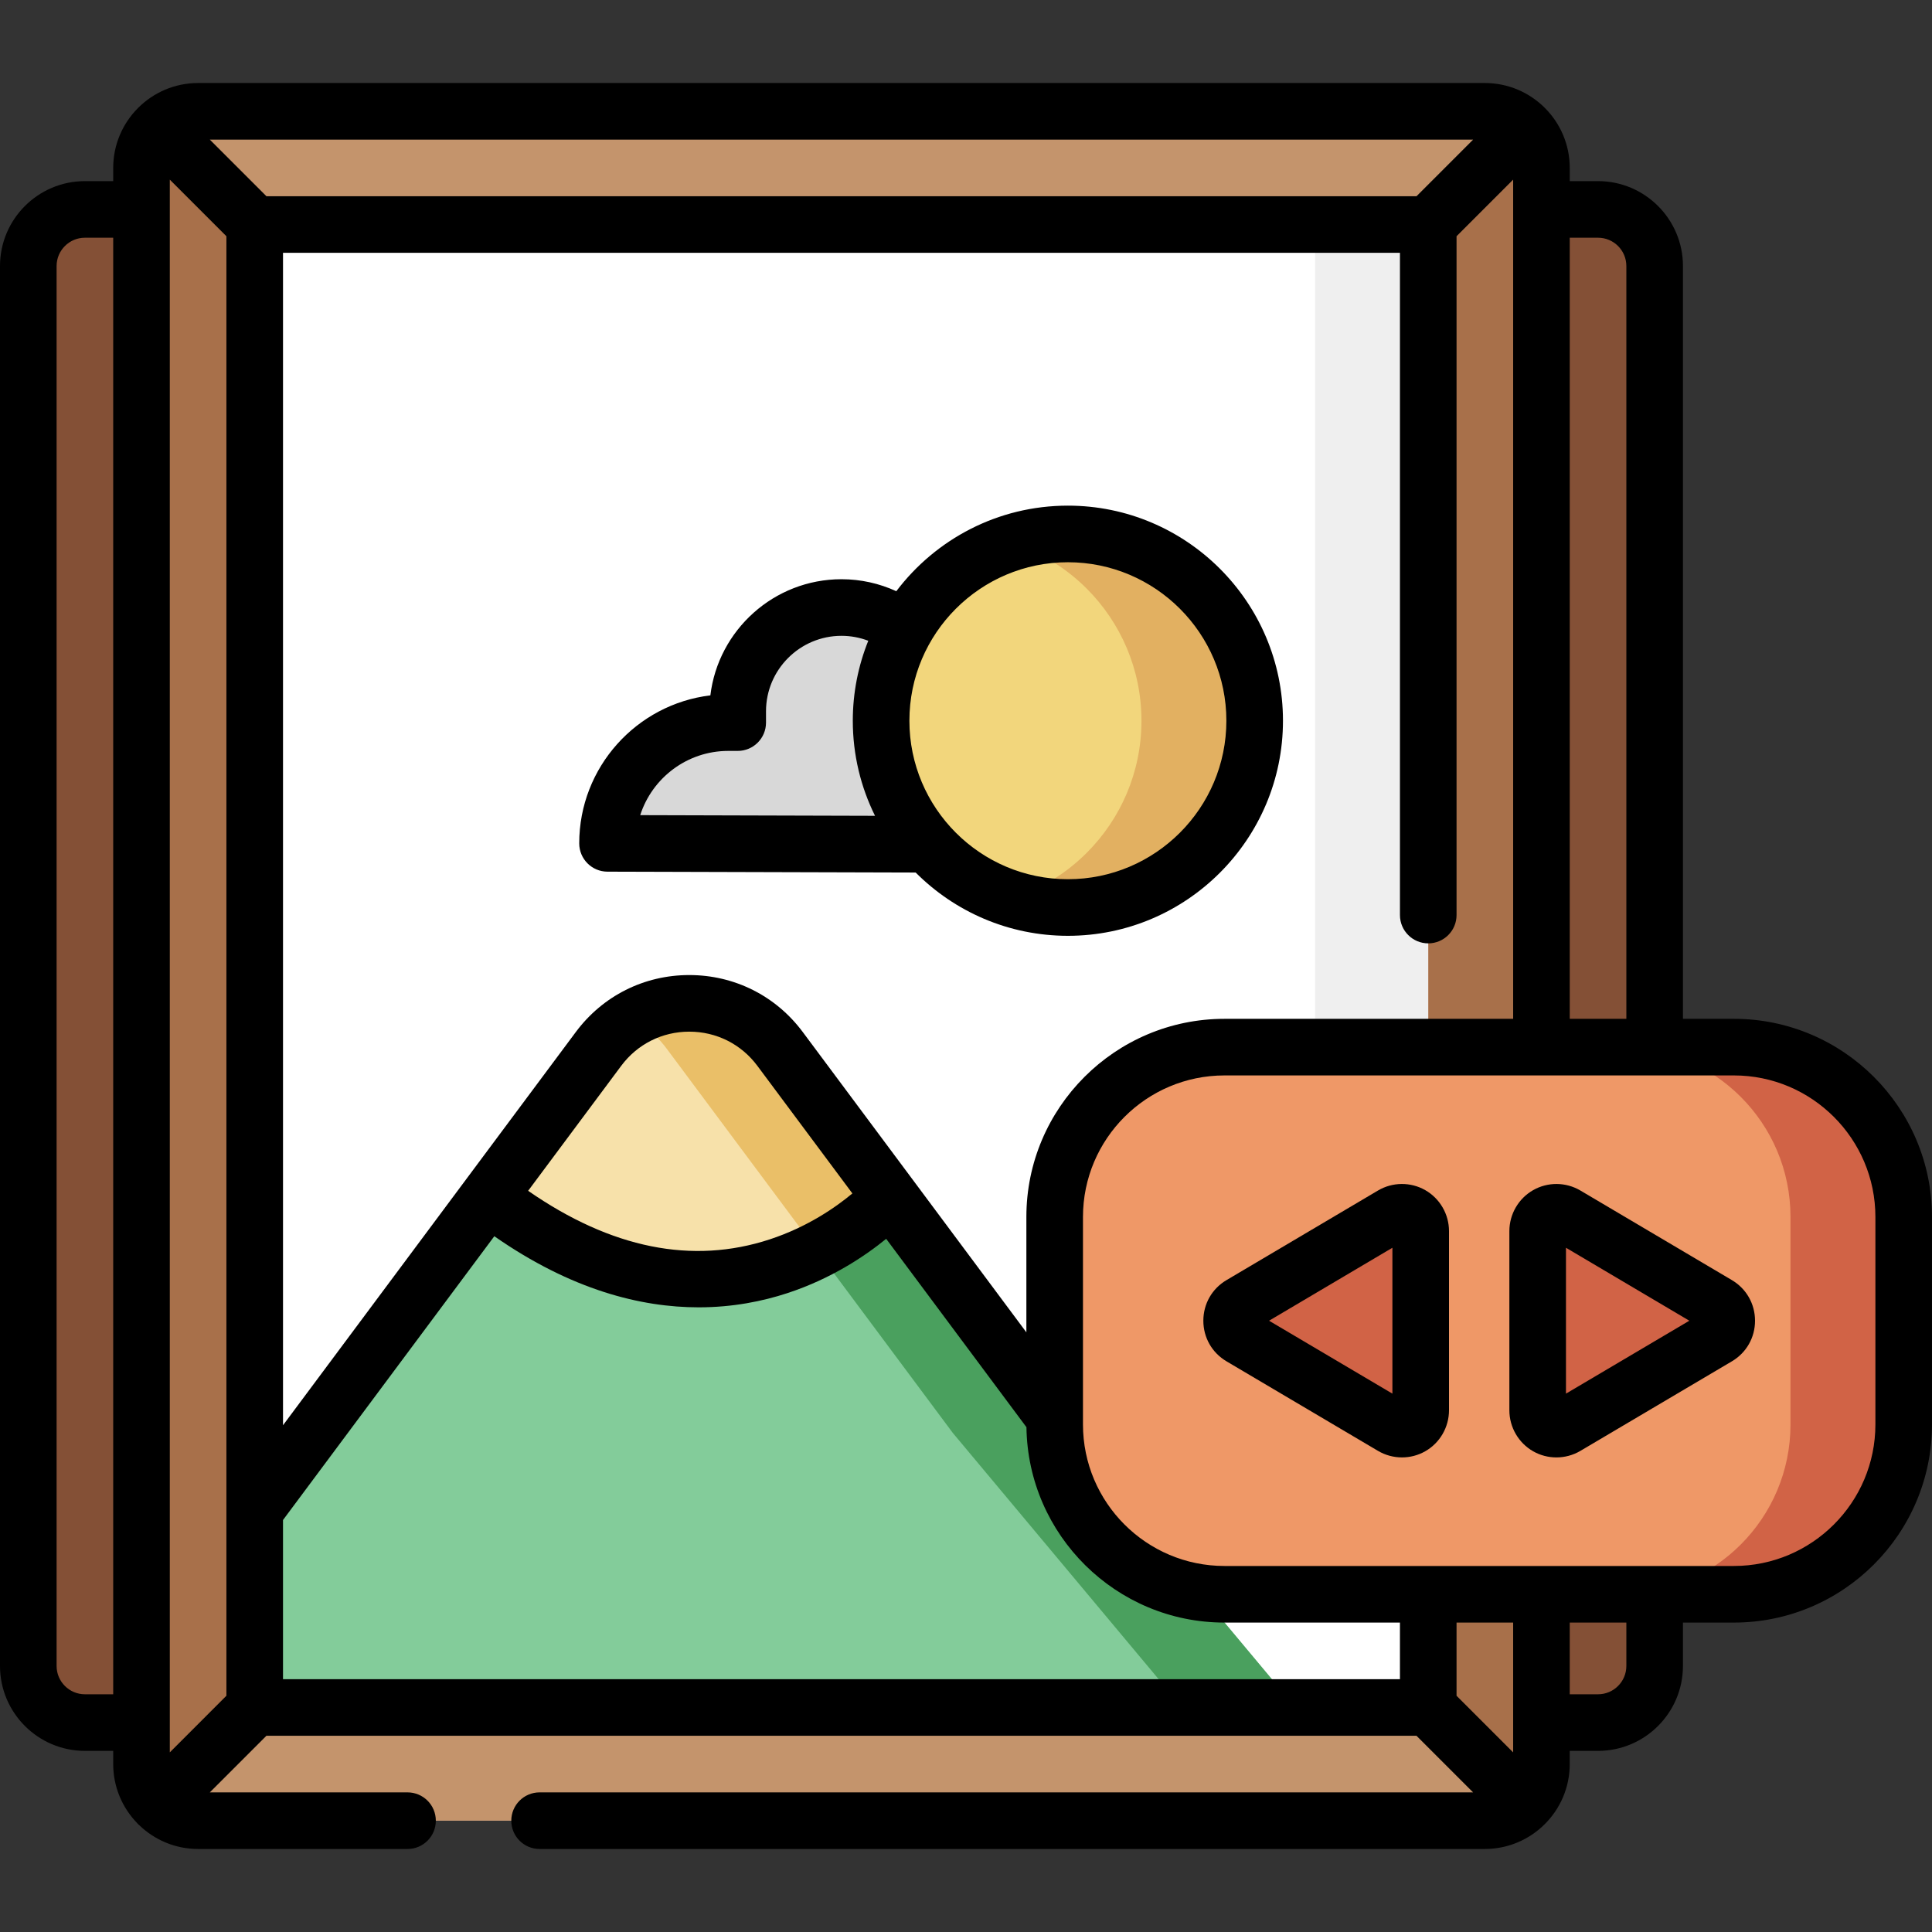 <svg height="512pt" viewBox="0 -22 512 512" width="512pt" xmlns="http://www.w3.org/2000/svg"><rect x="0" y="-22" width="512" height="512" fill="#333333" stroke="none"/><path d="m423.5 33.5h-401c-8.285 0-15 6.715-15 15v371c0 8.285 6.715 15 15 15h401c8.285 0 15-6.715 15-15v-371c0-8.285-6.715-15-15-15zm0 0" fill="#845036"/><path d="m393.5 460.5h-341c-8.285 0-15-6.715-15-15v-423c0-8.285 6.715-15 15-15h341c8.285 0 15 6.715 15 15v423c0 8.285-6.715 15-15 15zm0 0" fill="#fff"/><path d="m348.5 37.5h30v261.754h-30zm0 0" fill="#efefef"/><path d="m282.5 357.742-75.77-101.762c-11.996-16.109-36.129-16.109-48.125 0l-91.105 122.352v65.332h286.832zm0 0" fill="#83cc9a"/><path d="m354.328 443.672h-30l-71.828-85.934-36.02-48.379c12.43-6.301 19.41-14.211 19.41-14.211l46.609 62.59zm0 0" fill="#4aa05e"/><path d="m235.891 295.148s-43.391 49.141-106.449 0l29.16-39.168c12-16.109 36.129-16.109 48.129 0zm0 0" fill="#f7e1aa"/><path d="m235.891 295.148s-6.98 7.91-19.41 14.211l-10.59-14.211-29.16-39.168c-1.918-2.582-4.258-4.895-6.91-6.719-.699-.492-1.422-.953-2.148-1.371 12.648-7.289 29.609-4.59 39.059 8.09zm0 0" fill="#eabf68"/><path d="m404.18 11.82-25.68 25.68h-311l-25.602-25.602c2.711-2.719 6.461-4.398 10.602-4.398h341.172c4.098 0 7.809 1.641 10.508 4.32zm0 0" fill="#c4946c"/><path d="m67.5 37.5v393l-25.602 25.602c-2.719-2.711-4.398-6.461-4.398-10.602v-423c0-4.141 1.68-7.891 4.398-10.602zm0 0" fill="#a8704a"/><path d="m404.18 456.18c-2.699 2.68-6.41 4.32-10.508 4.32h-341.172c-4.141 0-7.891-1.68-10.602-4.398l25.602-25.602h311zm0 0" fill="#c4946c"/><path d="m408.5 20.27v427.461c-.449 3.051-1.82 5.789-3.82 7.949-.16.172-.32.34-.5.5l-25.68-25.68v-393l25.68-25.68c.18.16.34.328.5.5 2 2.16 3.371 4.898 3.82 7.949zm0 0" fill="#a8704a"/><path d="m260.5 201.73-99.5-.23c0-17.672 14.328-32 32-32h2.5v-3c0-15.188 12.312-27.5 27.5-27.5 6.066 0 11.676 1.965 16.223 5.289 0 0 21.277 22.176 21.277 57.441zm0 0" fill="#d8d8d8"/><path d="m283 218.5c-27.34 0-49.5-22.16-49.5-49.5s22.16-49.5 49.5-49.5 49.5 22.16 49.5 49.5-22.16 49.5-49.5 49.5zm0 0" fill="#f2d67c"/><path d="m459.5 400.5h-135c-24.852 0-45-20.148-45-45v-55c0-24.852 20.148-45 45-45h135c24.852 0 45 20.148 45 45v55c0 24.852-20.148 45-45 45zm0 0" fill="#ef9867"/><g fill="#d16346"><path d="m369 356.043-40.152-23.738c-3.273-1.938-3.262-6.676.012-8.609l40.133-23.738c3.336-1.969 7.508.434 7.508 4.305v47.477c0 3.871-4.168 6.273-7.5 4.305zm0 0"/><path d="m415 356.043 40.152-23.738c3.273-1.938 3.262-6.676-.012-8.609l-40.133-23.738c-3.336-1.969-7.508.434-7.508 4.305v47.477c0 3.871 4.168 6.273 7.5 4.305zm0 0"/><path d="m504.5 300.5v55c0 24.852-20.148 45-45 45h-30c24.852 0 45-20.148 45-45v-55c0-24.852-20.148-45-45-45h30c24.852 0 45 20.148 45 45zm0 0"/></g><path d="m332.5 169c0 13.672-5.539 26.039-14.5 35s-21.328 14.5-35 14.5c-5.23 0-10.27-.809-15-2.32 7.641-2.418 14.469-6.648 20-12.18 8.961-8.961 14.5-21.328 14.5-35s-5.539-26.039-14.5-35c-5.531-5.531-12.359-9.762-20-12.18 4.73-1.512 9.77-2.32 15-2.32 13.672 0 26.039 5.539 35 14.5s14.5 21.328 14.5 35zm0 0" fill="#e2b061"/><path d="m283 112c-18.551 0-35.055 8.91-45.469 22.676-4.527-2.074-9.445-3.176-14.531-3.176-17.871 0-32.66 13.465-34.746 30.781-19.555 2.355-34.754 19.043-34.754 39.219 0 4.133 3.344 7.488 7.48 7.5l81.68.23c10.324 10.352 24.598 16.77 40.34 16.77 31.43 0 57-25.57 57-57s-25.57-57-57-57zm-113.336 82.023c3.172-9.863 12.434-17.023 23.336-17.023h2.5c4.145 0 7.5-3.355 7.5-7.5v-3c0-11.027 8.973-20 20-20 2.465 0 4.855.453 7.102 1.309-2.637 6.555-4.102 13.703-4.102 21.191 0 9.043 2.125 17.598 5.891 25.199zm113.336 16.977c-23.16 0-42-18.84-42-42s18.84-42 42-42 42 18.84 42 42-18.84 42-42 42zm0 0"/><path d="m459.5 248h-13.5v-199.5c0-12.406-10.094-22.5-22.5-22.5h-7.5v-3.5c0-12.406-10.094-22.5-22.5-22.5h-341c-12.406 0-22.5 10.094-22.5 22.5v3.5h-7.5c-12.406 0-22.5 10.094-22.5 22.5v371c0 12.406 10.094 22.5 22.5 22.5h7.5v3.5c0 6.055 2.41 11.555 6.312 15.605.094.102.18.207.277.305s.199.184.305.273c4.047 3.906 9.551 6.316 15.605 6.316h55.5c4.145 0 7.5-3.355 7.5-7.5s-3.355-7.5-7.5-7.5h-52.395l15-15h304.785l15 15h-247.391c-4.145 0-7.5 3.355-7.5 7.5s3.355 7.5 7.5 7.5h250.5c12.406 0 22.5-10.094 22.5-22.5v-3.5h7.5c12.406 0 22.5-10.094 22.5-22.5v-11.5h13.5c28.949 0 52.5-23.551 52.5-52.5v-55c0-28.949-23.551-52.5-52.5-52.5zm-36-207c4.137 0 7.5 3.363 7.5 7.5v199.5h-15v-207zm-99 207c-28.949 0-52.5 23.551-52.5 52.5v30.582l-30.105-40.434c-.004-.004-.008-.012-.016-.02l-29.133-39.125c-7.148-9.602-18.113-15.105-30.082-15.105-11.965 0-22.926 5.504-30.074 15.105l-77.59 104.199v-310.703h296v175.5c0 4.145 3.355 7.5 7.5 7.5s7.5-3.355 7.5-7.5v-179.895l15-15v222.395zm76.5 160v34.395l-15-15v-19.395zm-30 15h-296v-42.18l56-75.207c20.434 14.25 38.871 18.844 54.152 18.844 9.012 0 16.926-1.602 23.5-3.758 11.711-3.84 20.621-9.855 26.195-14.398l37.172 49.922c.387 28.613 23.773 51.777 52.48 51.777h46.5zm-326 19.395v-416.789l15 15v386.785zm330.395-412.395h-304.789l-15-15h334.785zm-235.43 263.574 24.656-33.113c4.289-5.758 10.863-9.062 18.047-9.062 7.18 0 13.758 3.301 18.047 9.062l25.176 33.809c-4.359 3.637-11.848 8.875-21.914 12.18-20.504 6.727-42.012 2.387-64.012-12.875zm-117.465 133.426c-4.137 0-7.5-3.363-7.5-7.5v-371c0-4.137 3.363-7.5 7.5-7.5h7.5v386zm408.5-7.5c0 4.137-3.363 7.5-7.5 7.5h-7.5v-19h15zm66-64c0 20.68-16.82 37.5-37.5 37.5h-135c-20.68 0-37.5-16.82-37.5-37.5v-55c0-20.68 16.82-37.5 37.5-37.5h135c20.68 0 37.5 16.82 37.5 37.5zm0 0"/><path d="m377.703 293.398c-3.875-2.211-8.672-2.172-12.527.105l-40.129 23.734c-3.852 2.273-6.148 6.301-6.148 10.77 0 4.465 2.293 8.48 6.133 10.754l40.152 23.734c1.957 1.156 4.156 1.734 6.355 1.734 2.129 0 4.258-.543 6.164-1.629 3.887-2.219 6.297-6.379 6.297-10.867v-47.473c0-4.484-2.414-8.648-6.297-10.863zm-8.703 53.93-32.688-19.324 32.688-19.336zm0 0"/><path d="m458.961 317.238-40.141-23.738c-3.848-2.273-8.645-2.312-12.52-.102-3.887 2.215-6.301 6.379-6.301 10.863v47.477c0 4.484 2.414 8.648 6.297 10.863 1.906 1.09 4.035 1.629 6.168 1.629 2.195 0 4.398-.578 6.352-1.73 0-.004 0-.004.004-.004l40.148-23.734c3.84-2.27 6.133-6.289 6.133-10.754 0-4.469-2.297-8.496-6.141-10.77zm-43.961 30.09v-38.66l32.691 19.336zm0 0"/></svg>
